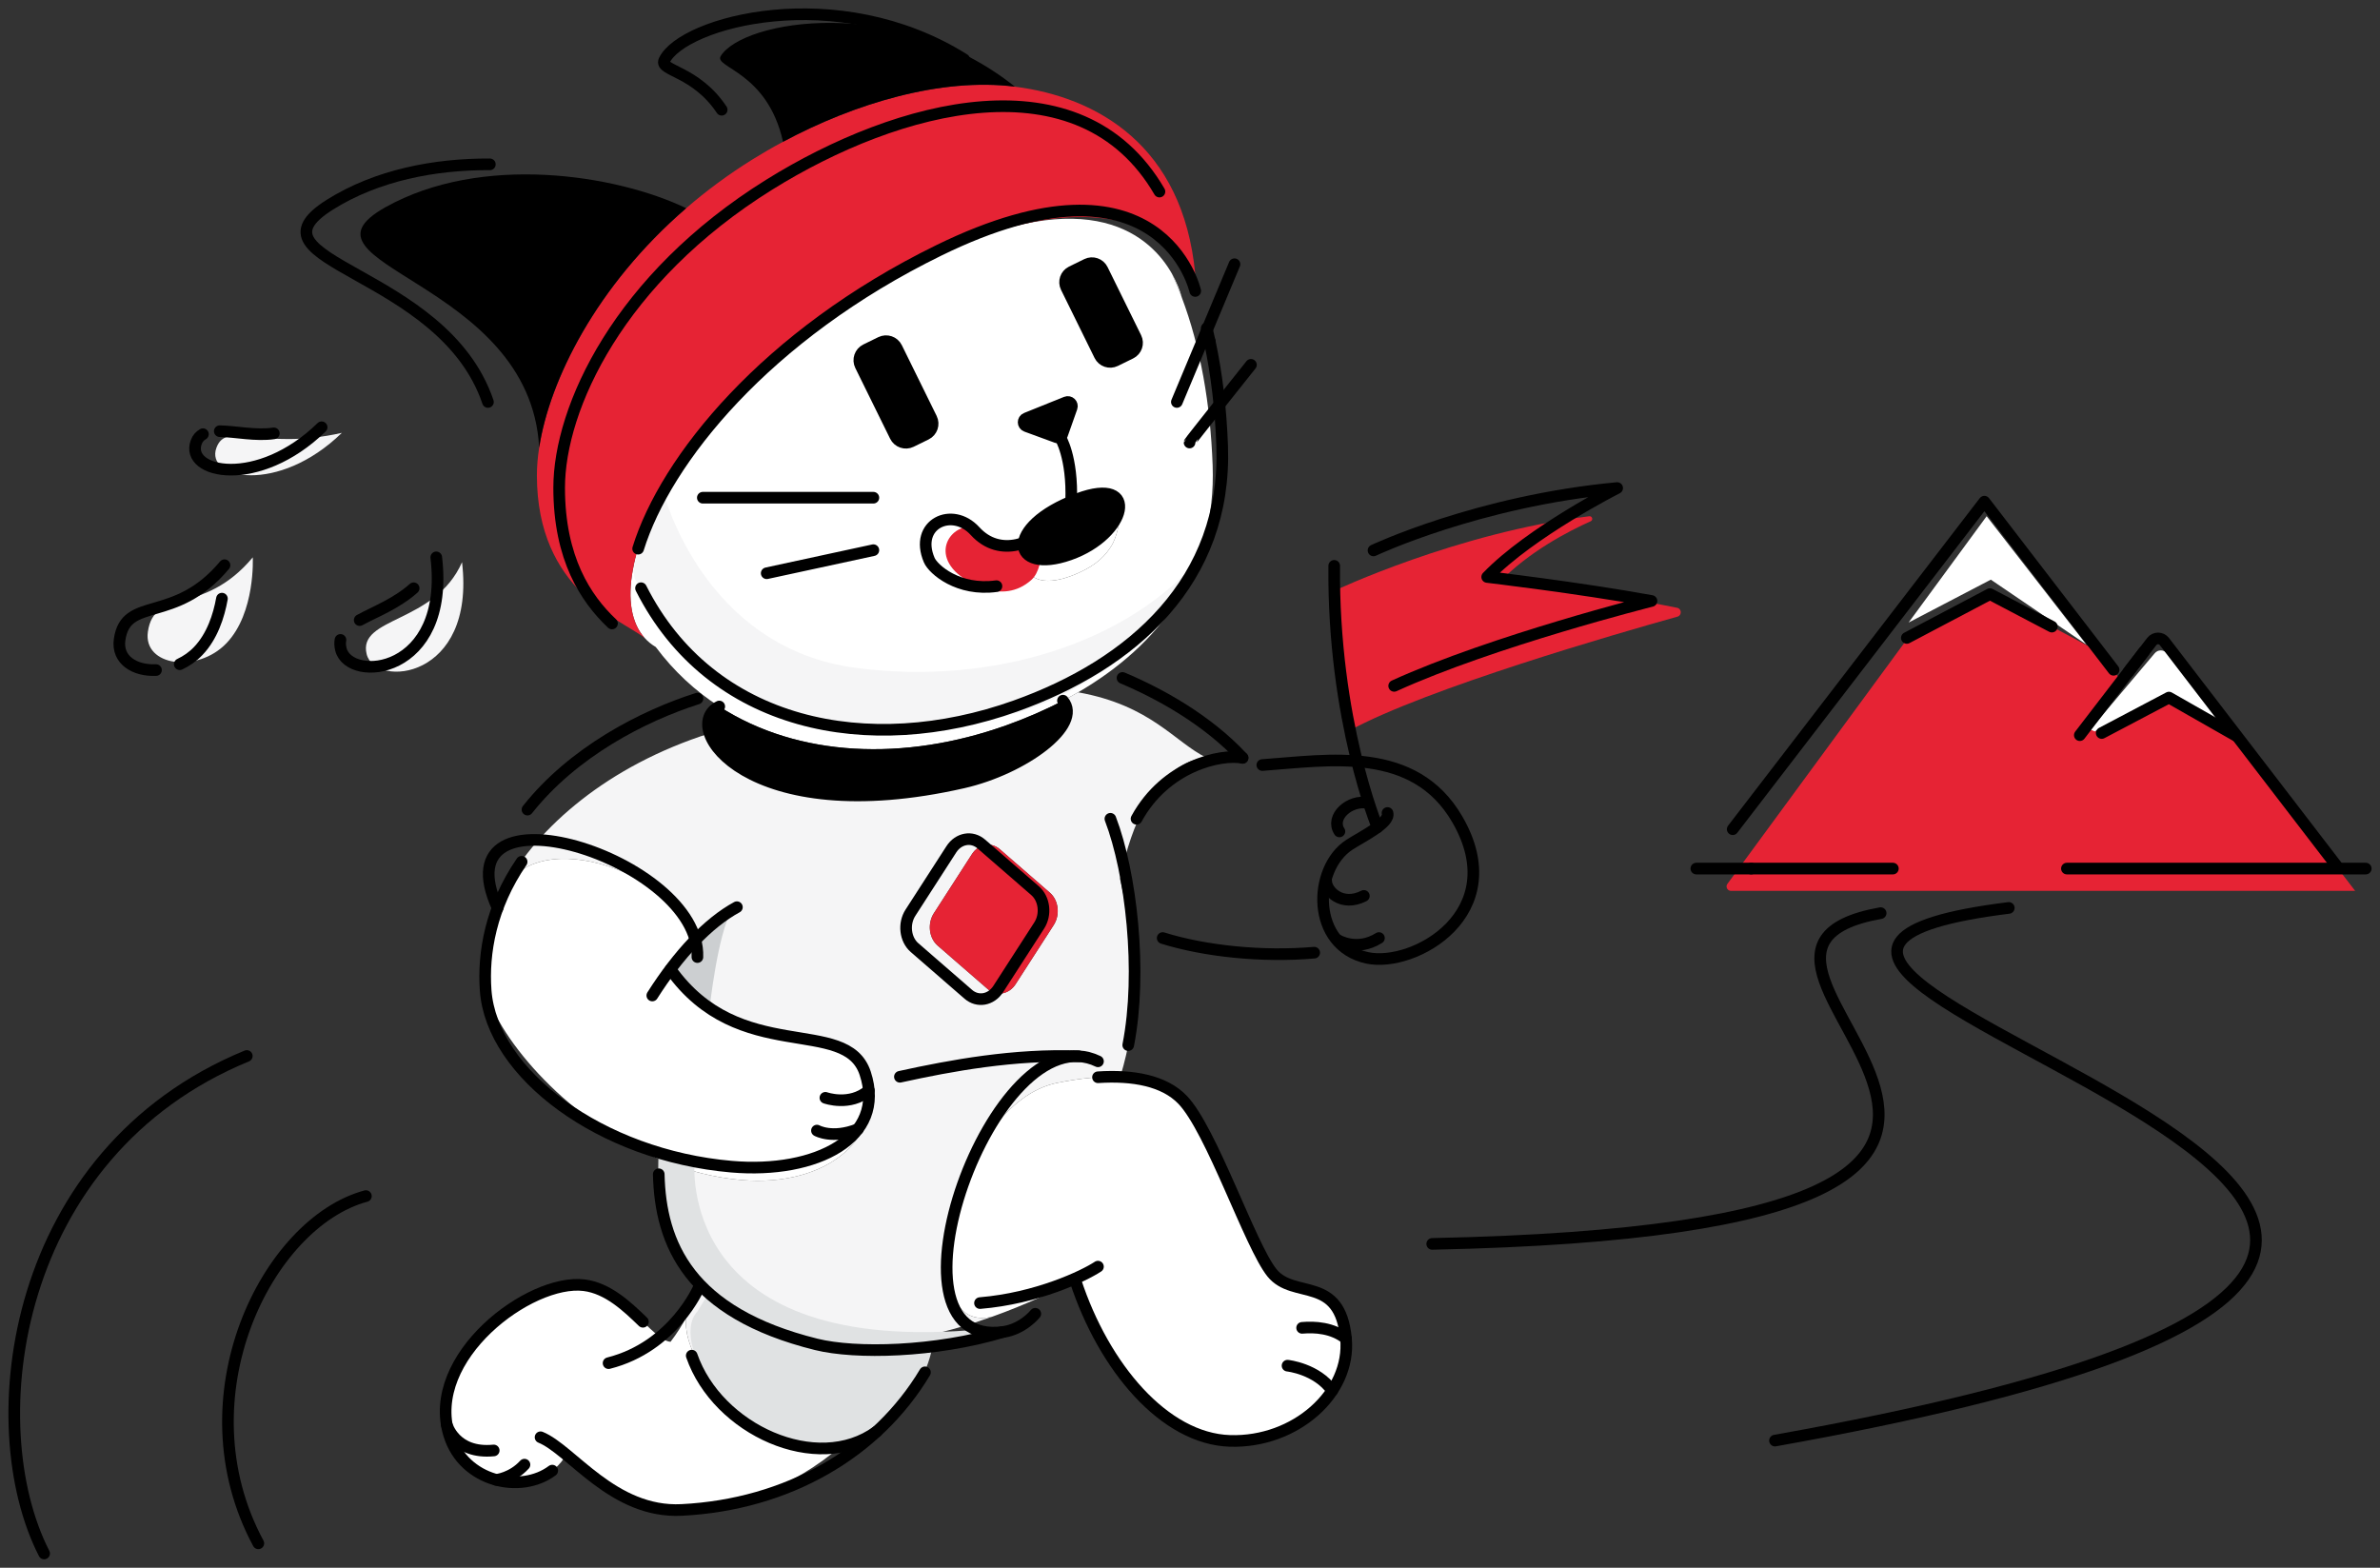 <?xml version="1.0" encoding="UTF-8"?>
<svg width="167px" height="110px" viewBox="0 0 167 110" version="1.1" xmlns="http://www.w3.org/2000/svg" xmlns:xlink="http://www.w3.org/1999/xlink">
    <rect x="0" y="0" width="167" height="110" fill="#333333" stroke="none"/>
    <title>Group 187@3x</title>
    <g id="Other" stroke="none" stroke-width="1" fill="none" fill-rule="evenodd">
        <g id="codic" transform="translate(-588, -184)">
            <g id="Group-3" transform="translate(452, 185)">
                <g id="Group-187" transform="translate(137, 0)">
                    <path d="M145.673,50.184 L146.473,50.433 L151.189,47.947 L155.906,50.633 L164.257,61.509 L141.586,61.509 L137.375,61.509 L120.462,61.509 C120.203,61.509 120.056,61.212 120.215,61.009 L132.924,43.696 L138.692,40.686 L146.105,44.635 L147.865,46.771 L145.673,50.184 Z" id="Fill-1" fill="#E62334"></path>
                    <path d="M151.063,44.853 L155.412,50.518 L150.696,47.832 L145.979,50.319 L145.673,50.184 L150.178,44.853 C150.402,44.562 150.838,44.562 151.063,44.853" id="Fill-3" fill="#FFFFFF"></path>
                    <polygon id="Fill-5" fill="#FFFFFF" points="138.399 35.221 145.397 44.227 138.692 39.671 132.924 42.681"></polygon>
                    <path d="M116.679,41.645 C117.01,41.712 117.026,42.18 116.7,42.269 C112.522,43.437 99.144,47.291 93.671,50.268 C93.157,47.676 92.707,44.349 92.629,40.452 C92.629,40.452 101.232,36.378 110.515,35.223 C110.725,35.196 110.809,35.487 110.615,35.575 C109.053,36.273 106.282,37.707 104.202,39.862 C104.202,39.862 110.911,40.475 116.679,41.645" id="Fill-7" fill="#E62334"></path>
                    <path d="M74.437,88.813 C73.034,89.568 70.991,90.541 68.614,91.389 C62.623,92.812 65.912,76.331 73.273,74.962 C74.792,74.66 76.282,74.504 77.626,74.565 C79.424,74.646 80.964,75.118 81.969,76.156 C84.01,78.268 86.724,86.42 88.255,88.312 C89.789,90.205 93.023,88.435 93.445,92.919 C93.808,96.749 89.899,100.247 85.305,100.102 C80.709,99.956 76.46,94.948 74.464,88.864 L74.437,88.813 Z" id="Fill-9" fill="#FFFFFF"></path>
                    <path d="M77.002,37.276 C77.565,36.354 78.37,32.946 75.675,33.609 C72.651,34.352 70.606,37.347 70.875,38.523 C71.142,39.699 72.355,40.241 74.684,39.197 C75.995,38.609 76.586,37.953 77.002,37.276 M45.014,44.398 C44.716,44.223 44.455,44.009 44.235,43.761 C44.235,43.761 44.233,43.759 44.231,43.759 C40.51,39.591 47.247,25.455 64.356,17.08 C75.593,11.577 79.802,15.669 81.241,18.219 C81.48,18.746 81.704,19.285 81.914,19.839 C81.916,19.849 81.918,19.855 81.918,19.855 C83.242,23.359 83.931,27.352 84.088,31.631 C84.361,39.077 80.336,44.272 74.649,47.576 C74.3,47.778 73.946,47.975 73.585,48.162 C72.31,48.83 70.967,49.408 69.578,49.902 C62.478,52.431 55.022,52.153 49.469,48.571 C47.789,47.487 46.282,46.101 45.014,44.398" id="Fill-11" fill="#FFFFFF"></path>
                    <path d="M72.932,63.914 C73.169,63.548 73.254,63.117 73.206,62.701 C73.159,62.288 72.975,61.902 72.667,61.635 L69.158,58.587 C68.848,58.318 68.479,58.225 68.122,58.288 C67.767,58.349 67.433,58.569 67.199,58.933 L64.53,63.074 C64.295,63.436 64.209,63.872 64.256,64.283 C64.305,64.698 64.487,65.082 64.795,65.351 L68.306,68.399 C68.614,68.666 68.985,68.761 69.34,68.698 C69.696,68.635 70.029,68.415 70.265,68.053 L72.932,63.914 Z M73.273,74.962 C65.912,76.331 62.623,92.812 68.614,91.389 C67.093,91.932 65.435,92.427 63.722,92.779 C61.61,93.212 59.41,93.436 57.275,93.28 C52.677,92.944 49.806,91.243 48.044,89.149 C45.475,86.101 45.259,82.224 45.491,80.527 L45.526,80.442 C47.261,81.146 49.111,81.632 51.031,81.797 C56.995,82.312 61.275,78.803 59.707,74.304 C58.563,71.018 55.199,72.428 52.053,71.162 C49.423,70.104 47.169,68.35 46.507,66.619 L46.423,66.549 C46.845,66.035 47.251,65.591 47.636,65.208 C47.589,61.23 37.507,56.511 34.43,61.228 C36.764,57.018 41.638,52.737 48.788,50.458 C49.622,52.965 55.193,56.495 66.581,53.905 C70.814,52.942 75.018,49.861 73.585,48.162 C73.946,47.975 74.3,47.778 74.649,47.576 C79.781,48.496 81.406,51.062 83.672,52.175 C83.672,52.175 79.369,51.909 77.591,60.673 C77.854,61.81 78.101,62.978 78.281,64.187 C78.745,67.264 78.79,70.617 77.63,74.477 L77.626,74.565 C76.282,74.504 74.792,74.66 73.273,74.962 L73.273,74.962 Z" id="Fill-13" fill="#F5F5F6"></path>
                    <path d="M81.449,18.616 C81.767,19.263 81.892,19.747 81.914,19.839 C81.704,19.285 81.48,18.746 81.241,18.219 C81.317,18.355 81.386,18.488 81.449,18.614 L81.449,18.616 Z" id="Fill-15" fill="#FFFFFF"></path>
                    <path d="M82.659,17.824 C81.22,15.275 75.593,11.577 64.356,17.08 C47.247,25.455 40.51,39.591 44.231,43.759 C42.535,42.43 36.681,40.458 36.673,32.359 C36.673,31.757 36.724,31.106 36.832,30.412 C37.56,25.679 40.83,19.064 47.149,13.608 C48.55,12.397 50.099,11.246 51.806,10.183 C52.493,9.756 53.207,9.341 53.945,8.948 C58.979,6.248 65.047,4.429 70.214,5.08 L70.216,5.082 C75.96,5.806 82.007,9.192 82.867,18.219 C82.804,18.093 82.735,17.961 82.659,17.824" id="Fill-17" fill="#E62334"></path>
                    <path d="M75.675,33.609 C78.37,32.946 77.565,36.354 77.002,37.276 C76.586,37.953 75.995,38.609 74.684,39.197 C72.355,40.241 71.142,39.699 70.875,38.523 C70.606,37.347 72.651,34.352 75.675,33.609" id="Fill-19" fill="#FFFFFF"></path>
                    <path d="M48.788,50.458 C48.515,49.634 48.756,48.919 49.469,48.571 C55.022,52.153 62.478,52.431 69.578,49.902 C70.967,49.408 72.31,48.83 73.585,48.162 C75.018,49.861 70.814,52.942 66.581,53.905 C55.193,56.495 49.622,52.965 48.788,50.458" id="Fill-21" fill="#000000"></path>
                    <path d="M73.206,62.701 C73.254,63.117 73.169,63.548 72.932,63.914 L70.265,68.053 C70.029,68.415 69.696,68.635 69.34,68.698 C68.985,68.761 68.614,68.666 68.306,68.399 L64.795,65.351 C64.487,65.082 64.305,64.698 64.256,64.283 C64.209,63.872 64.295,63.436 64.53,63.074 L67.199,58.933 C67.433,58.569 67.767,58.349 68.122,58.288 C68.479,58.225 68.848,58.318 69.158,58.587 L72.667,61.635 C72.975,61.902 73.159,62.288 73.206,62.701" id="Fill-23" fill="#E62334"></path>
                    <path d="M70.214,5.08 C65.047,4.429 58.979,6.248 53.945,8.948 L53.943,8.946 C52.846,4.012 49.07,3.751 49.571,2.935 C51.135,0.4 62.009,-1.456 70.214,5.08" id="Fill-25" fill="#000000"></path>
                    <path d="M63.722,92.779 L63.728,92.812 C62.652,95.133 61.137,97.425 59.187,99.38 L59.185,99.378 C54.228,103.006 46.594,95.266 47.159,91.418 L47.159,91.414 C47.846,90.107 48.044,89.149 48.044,89.149 C49.806,91.243 52.677,92.944 57.275,93.28 C59.41,93.436 61.61,93.212 63.722,92.779" id="Fill-27" fill="#F5F5F6"></path>
                    <path d="M46.423,66.549 L46.507,66.619 C47.169,68.35 49.423,70.104 52.053,71.162 C55.199,72.428 58.563,71.018 59.707,74.304 C61.275,78.803 56.995,82.312 51.031,81.797 C49.111,81.632 47.261,81.146 45.526,80.442 C38.964,77.778 34.038,71.981 33.078,68.497 C32.509,66.431 32.98,63.843 34.43,61.228 C37.507,56.511 47.589,61.23 47.636,65.208 C47.251,65.591 46.845,66.035 46.423,66.549" id="Fill-29" fill="#FFFFFF"></path>
                    <path d="M46.05,93.149 C46.515,92.543 46.878,91.951 47.159,91.418 C46.594,95.266 54.228,103.006 59.185,99.378 L59.187,99.38 C56.133,102.443 52.012,104.687 46.833,104.948 C43.232,105.129 40.689,102.675 38.73,101.061 C37.082,104.056 31.734,103.592 30.521,99.696 C28.82,94.224 36.177,88.707 39.982,89.177 C42.837,89.529 44.757,93.037 46.05,93.149" id="Fill-31" fill="#FFFFFF"></path>
                    <path d="M47.149,13.608 C40.83,19.064 37.56,25.679 36.832,30.412 C36.21,18.618 18.833,17.584 26.041,13.543 C32.766,9.774 42.176,11.229 47.149,13.608" id="Fill-33" fill="#000000"></path>
                    <path d="M31.42,38.446 C32.393,46.695 25.321,47.3 24.728,44.9 C24.08,42.271 29.524,42.766 31.42,38.446" id="Fill-35" fill="#F5F5F6"></path>
                    <path d="M14.188,30.412 C14.902,28.495 17.28,30.654 22.987,29.372 C18.523,33.715 13.369,32.618 14.188,30.412" id="Fill-37" fill="#F5F5F6"></path>
                    <path d="M16.737,38.106 C16.737,38.106 16.935,41.995 14.892,44.129 C12.851,46.264 9.038,45.737 9.376,43.334 C9.815,40.212 13.246,42.288 16.737,38.106" id="Fill-39" fill="#F5F5F6"></path>
                    <path d="M47.739,80.5 C47.739,80.5 46.371,93.918 67.016,92.341 C67.016,92.341 67.346,92.811 69.247,92.674 L64.374,93.732 C64.374,93.732 63.355,99.42 57.307,100.497 C51.259,101.573 45.751,93.376 47.94,91.017 L48.679,89.809 C48.679,89.809 44.771,86.167 45.223,79.882 C45.223,79.882 46.37,80.433 47.739,80.5" id="Fill-41" fill="#E0E2E3"></path>
                    <path d="M45.547,33.523 C45.547,33.523 48.313,44.458 59.062,45.862 C68.732,47.125 78.202,44.082 83.207,38.107 C83.207,38.107 77.097,53.676 54.912,49.493 C49.74,48.517 45.435,42.759 43.619,39.753 C42.83,38.447 45.547,33.523 45.547,33.523" id="Fill-43" fill="#F5F5F6"></path>
                    <path d="M48.791,69.739 C48.791,69.739 49.362,64.494 50.356,62.854 C50.356,62.854 47.296,64.936 46.276,67.005 C46.276,67.005 47.078,69.043 48.791,69.739" id="Fill-45" fill="#CCCFD1"></path>
                    <path d="M72.031,35.711 C71.559,36.961 69.544,38.07 67.817,36.347 C66.607,35.14 64.166,37.185 66.021,39.092 C66.663,39.752 69.313,41.539 71.37,39.689 C72.471,38.698 72.031,35.711 72.031,35.711" id="Fill-47" fill="#E62334"></path>
                    <path d="M36.012,55.807 C39.209,51.766 44.093,49.24 47.94,48.015" id="Stroke-49" stroke="#000000" stroke-width="0.816" stroke-linecap="round" stroke-linejoin="round"></path>
                    <path d="M46.05,67.019 C50.882,73.825 58.355,70.231 59.708,74.303 C61.211,78.824 56.294,81.374 50.329,80.86 C41.147,80.067 33.506,74.33 33.078,68.498 C32.886,65.883 33.435,62.627 35.602,59.468" id="Stroke-51" stroke="#000000" stroke-width="0.816" stroke-linecap="round" stroke-linejoin="round"></path>
                    <path d="M76.044,74.586 C78.51,74.427 80.679,74.824 81.969,76.157 C84.011,78.267 86.725,86.42 88.256,88.312 C89.788,90.205 93.022,88.435 93.446,92.92 C93.808,96.749 89.899,100.247 85.304,100.102 C80.71,99.956 76.459,94.949 74.464,88.864" id="Stroke-53" stroke="#000000" stroke-width="0.816" stroke-linecap="round" stroke-linejoin="round"></path>
                    <path d="M62.144,74.552 C65.784,73.754 70.144,72.953 74.685,73.115" id="Stroke-55" stroke="#000000" stroke-width="0.816" stroke-linecap="round" stroke-linejoin="round"></path>
                    <path d="M67.764,90.431 C71.737,90.104 75.044,88.533 76.042,87.874" id="Stroke-57" stroke="#000000" stroke-width="0.816" stroke-linecap="round" stroke-linejoin="round"></path>
                    <path d="M45.223,81.392 C45.334,86.272 47.35,91.118 56.279,93.33 C59.025,94.01 64.6,93.895 69.39,92.458" id="Stroke-59" stroke="#000000" stroke-width="0.816" stroke-linecap="round" stroke-linejoin="round"></path>
                    <path d="M36.93,99.846 C39.097,100.723 42.019,105.189 46.833,104.947 C54.248,104.574 60.521,100.939 63.903,95.29" id="Stroke-61" stroke="#000000" stroke-width="0.816" stroke-linecap="round" stroke-linejoin="round"></path>
                    <path d="M41.702,94.646 C46.276,93.492 48.043,89.326 48.043,89.326" id="Stroke-63" stroke="#000000" stroke-width="0.816" stroke-linecap="round" stroke-linejoin="round"></path>
                    <path d="M83.88,22.938 C84.377,25.25 84.662,27.709 84.756,30.268 C85.105,39.784 78.433,45.624 70.245,48.541 C59.933,52.215 48.868,49.962 43.979,40.272" id="Stroke-65" stroke="#000000" stroke-width="0.816" stroke-linecap="round" stroke-linejoin="round"></path>
                    <path d="M83.673,22.031 C83.746,22.331 83.815,22.633 83.88,22.938" id="Stroke-67" stroke="#000000" stroke-width="0.816" stroke-linecap="round" stroke-linejoin="round"></path>
                    <path d="M43.777,37.499 C45.715,31.249 52.755,22.502 64.867,16.572 C80.529,8.904 82.867,19.416 82.867,19.416" id="Stroke-69" stroke="#000000" stroke-width="0.816" stroke-linecap="round" stroke-linejoin="round"></path>
                    <path d="M41.943,42.746 C40.108,41.01 38.241,38.204 38.235,33.242 C38.23,27.608 42.452,18.51 52.977,11.957 C61.994,6.344 74.791,2.873 80.357,12.442" id="Stroke-71" stroke="#000000" stroke-width="0.816" stroke-linecap="round" stroke-linejoin="round"></path>
                    <path d="M33.372,10.53 C29.51,10.512 25.452,11.285 22.148,13.361 C15.68,17.424 30.075,17.872 33.239,27.204" id="Stroke-73" stroke="#000000" stroke-width="0.816" stroke-linecap="round" stroke-linejoin="round"></path>
                    <path d="M66.651,3.166 C57.767,-2.421 46.883,0.548 45.611,3.242 C45.271,3.963 47.825,3.974 49.64,6.7" id="Stroke-75" stroke="#000000" stroke-width="0.816" stroke-linecap="round" stroke-linejoin="round"></path>
                    <path d="M49.47,48.571 C46.584,49.975 51.445,57.349 66.58,53.905 C70.813,52.941 75.019,49.861 73.585,48.162" id="Stroke-77" stroke="#000000" stroke-width="0.816" stroke-linecap="round" stroke-linejoin="round"></path>
                    <path d="M44.113,91.743 C43.018,90.685 41.662,89.385 39.983,89.177 C36.178,88.707 28.82,94.223 30.521,99.695 C31.549,103 35.552,103.836 37.75,102.187" id="Stroke-79" stroke="#000000" stroke-width="0.816" stroke-linecap="round" stroke-linejoin="round"></path>
                    <path d="M76.044,73.469 C68.731,69.936 60.283,93.731 69.39,92.458 C70.786,92.263 71.644,91.181 71.644,91.181" id="Stroke-81" stroke="#000000" stroke-width="0.816" stroke-linecap="round" stroke-linejoin="round"></path>
                    <path d="M76.914,56.451 C78.37,60.248 79.169,67.206 78.166,72.33" id="Stroke-83" stroke="#000000" stroke-width="0.816" stroke-linecap="round" stroke-linejoin="round"></path>
                    <path d="M80.583,64.819 C83.559,65.746 87.575,66.162 91.215,65.845" id="Stroke-85" stroke="#000000" stroke-width="0.816" stroke-linecap="round" stroke-linejoin="round"></path>
                    <path d="M33.915,62.705 C29.704,53.501 48.188,59.256 47.936,66.153" id="Stroke-87" stroke="#000000" stroke-width="0.816" stroke-linecap="round" stroke-linejoin="round"></path>
                    <path d="M50.707,62.652 C48.689,63.747 46.61,65.951 44.771,68.849" id="Stroke-89" stroke="#000000" stroke-width="0.816" stroke-linecap="round" stroke-linejoin="round"></path>
                    <path d="M86.189,52.174 C83.725,49.51 80.357,47.659 77.764,46.568" id="Stroke-91" stroke="#000000" stroke-width="0.816" stroke-linecap="round" stroke-linejoin="round"></path>
                    <path d="M87.575,52.679 C92.285,52.341 98.231,51.289 101.252,56.483 C105.085,63.07 98.213,66.915 94.939,66.21 C90.983,65.358 91.092,59.944 93.692,58.268 C94.599,57.684 96.57,56.731 96.358,56.044" id="Stroke-93" stroke="#000000" stroke-width="0.816" stroke-linecap="round" stroke-linejoin="round"></path>
                    <path d="M74.054,37.91 C69.973,39.346 69.332,35.997 74.629,34.008 C79.053,32.348 78.092,36.489 74.054,37.91" id="Fill-95" fill="#000000"></path>
                    <path d="M74.054,37.91 C69.973,39.346 69.332,35.997 74.629,34.008 C79.053,32.348 78.092,36.489 74.054,37.91 Z" id="Stroke-97" stroke="#000000" stroke-width="0.816" stroke-linecap="round" stroke-linejoin="round"></path>
                    <path d="M47.538,94.119 C49.338,99.317 56.348,102.493 60.523,99.438" id="Stroke-99" stroke="#000000" stroke-width="0.816" stroke-linecap="round" stroke-linejoin="round"></path>
                    <path d="M130.961,63.07 C114.018,66.083 157.298,85.083 99.495,86.279" id="Stroke-101" stroke="#000000" stroke-width="0.816" stroke-linecap="round" stroke-linejoin="round"></path>
                    <path d="M139.953,62.705 C104.168,67.159 207.363,85.13 123.547,100.08" id="Stroke-103" stroke="#000000" stroke-width="0.816" stroke-linecap="round" stroke-linejoin="round"></path>
                    <path d="M95.654,57.046 C95.654,57.046 92.519,49.513 92.619,38.702" id="Stroke-105" stroke="#000000" stroke-width="0.816" stroke-linecap="round" stroke-linejoin="round"></path>
                    <path d="M95.376,37.62 C95.376,37.62 102.709,34.153 112.474,33.244 C112.474,33.244 106.411,36.314 103.353,39.484 C103.353,39.484 109.706,40.228 114.882,41.167 C114.882,41.167 103.768,43.959 96.826,47.125" id="Stroke-107" stroke="#000000" stroke-width="0.816" stroke-linecap="round" stroke-linejoin="round"></path>
                    <path d="M148.359,46.128 L149.985,44.012 C150.208,43.722 150.646,43.722 150.869,44.012 L163.009,59.823" id="Stroke-109" stroke="#000000" stroke-width="0.816" stroke-linecap="round" stroke-linejoin="round"></path>
                    <polyline id="Stroke-111" stroke="#000000" stroke-width="0.816" stroke-linecap="round" stroke-linejoin="round" points="120.58 57.182 138.241 34.2 147.306 45.997"></polyline>
                    <line x1="121.877" y1="59.944" x2="118.029" y2="59.944" id="Stroke-113" stroke="#000000" stroke-width="0.816" stroke-linecap="round" stroke-linejoin="round"></line>
                    <line x1="131.819" y1="59.944" x2="121.877" y2="59.944" id="Stroke-115" stroke="#000000" stroke-width="0.816" stroke-linecap="round" stroke-linejoin="round"></line>
                    <line x1="165" y1="59.944" x2="144.031" y2="59.944" id="Stroke-117" stroke="#000000" stroke-width="0.816" stroke-linecap="round" stroke-linejoin="round"></line>
                    <path d="M11.612,45.605 C12.08,45.387 12.525,45.08 12.908,44.679 C13.892,43.651 14.356,42.215 14.573,41.004" id="Stroke-119" stroke="#000000" stroke-width="0.816" stroke-linecap="round" stroke-linejoin="round"></path>
                    <path d="M14.753,38.658 C11.261,42.838 7.831,40.763 7.392,43.885 C7.191,45.314 8.457,46.079 9.946,46.016" id="Stroke-121" stroke="#000000" stroke-width="0.816" stroke-linecap="round" stroke-linejoin="round"></path>
                    <path d="M24.239,42.509 C25.302,41.926 26.794,41.371 28.026,40.275" id="Stroke-123" stroke="#000000" stroke-width="0.816" stroke-linecap="round" stroke-linejoin="round"></path>
                    <path d="M29.612,38.107 C30.585,46.355 23.512,46.959 22.92,44.56 C22.859,44.315 22.852,44.097 22.89,43.899" id="Stroke-125" stroke="#000000" stroke-width="0.816" stroke-linecap="round" stroke-linejoin="round"></path>
                    <path d="M14.421,29.255 C15.518,29.272 16.957,29.595 18.213,29.407" id="Stroke-127" stroke="#000000" stroke-width="0.816" stroke-linecap="round" stroke-linejoin="round"></path>
                    <path d="M21.569,28.979 C17.106,33.321 11.951,32.225 12.772,30.018 C12.868,29.76 13.029,29.583 13.241,29.465" id="Stroke-129" stroke="#000000" stroke-width="0.816" stroke-linecap="round" stroke-linejoin="round"></path>
                    <path d="M71.915,63.945 L69.047,68.392 C68.794,68.782 68.436,69.018 68.053,69.086 C67.672,69.153 67.273,69.051 66.942,68.764 L63.17,65.489 C62.84,65.202 62.645,64.788 62.593,64.342 C62.541,63.899 62.633,63.432 62.884,63.042 L65.753,58.593 C66.005,58.203 66.364,57.967 66.746,57.899 C67.129,57.831 67.526,57.934 67.858,58.221 L71.629,61.496 C71.961,61.783 72.156,62.199 72.208,62.643 C72.26,63.088 72.168,63.553 71.915,63.945 Z" id="Stroke-131" stroke="#000000" stroke-width="0.816"></path>
                    <path d="M63.98,29.467 L62.931,29.981 C62.522,30.182 62.027,30.014 61.826,29.605 L59.381,24.64 C59.18,24.232 59.349,23.738 59.758,23.537 L60.807,23.023 C61.217,22.822 61.712,22.99 61.913,23.399 L64.357,28.364 C64.558,28.773 64.39,29.266 63.98,29.467" id="Fill-133" fill="#000000"></path>
                    <path d="M63.98,29.467 L62.931,29.981 C62.522,30.182 62.027,30.014 61.826,29.605 L59.381,24.64 C59.18,24.232 59.349,23.738 59.758,23.537 L60.807,23.023 C61.217,22.822 61.712,22.99 61.913,23.399 L64.357,28.364 C64.558,28.773 64.39,29.266 63.98,29.467 Z" id="Stroke-135" stroke="#000000" stroke-width="0.816" stroke-linecap="round" stroke-linejoin="round"></path>
                    <path d="M78.332,23.783 L77.259,24.309 C76.856,24.507 76.369,24.341 76.171,23.939 L73.817,19.158 C73.62,18.756 73.786,18.271 74.188,18.073 L75.262,17.547 C75.664,17.35 76.151,17.515 76.349,17.917 L78.703,22.698 C78.901,23.1 78.735,23.585 78.332,23.783" id="Fill-137" fill="#000000"></path>
                    <path d="M78.332,23.783 L77.259,24.309 C76.856,24.507 76.369,24.341 76.171,23.939 L73.817,19.158 C73.62,18.756 73.786,18.271 74.188,18.073 L75.262,17.547 C75.664,17.35 76.151,17.515 76.349,17.917 L78.703,22.698 C78.901,23.1 78.735,23.585 78.332,23.783 Z" id="Stroke-139" stroke="#000000" stroke-width="0.816" stroke-linecap="round" stroke-linejoin="round"></path>
                    <path d="M71.008,28.356 L73.813,27.226 C74.046,27.132 74.281,27.356 74.198,27.593 L73.523,29.504 C73.469,29.657 73.3,29.737 73.147,29.681 L71.017,28.9 C70.766,28.808 70.76,28.456 71.008,28.356" id="Fill-141" fill="#000000"></path>
                    <path d="M71.008,28.356 L73.813,27.226 C74.046,27.132 74.281,27.356 74.198,27.593 L73.523,29.504 C73.469,29.657 73.3,29.737 73.147,29.681 L71.017,28.9 C70.766,28.808 70.76,28.456 71.008,28.356 Z" id="Stroke-143" stroke="#000000" stroke-width="0.816" stroke-linecap="round" stroke-linejoin="round"></path>
                    <path d="M73.384,29.668 C73.384,29.668 74.278,31.051 74.16,34.197" id="Stroke-145" stroke="#000000" stroke-width="0.816" stroke-linecap="round" stroke-linejoin="round"></path>
                    <line x1="144.936" y1="50.583" x2="149.429" y2="44.736" id="Stroke-147" stroke="#000000" stroke-width="0.816" stroke-linecap="round" stroke-linejoin="round"></line>
                    <polyline id="Stroke-149" stroke="#000000" stroke-width="0.816" stroke-linecap="round" stroke-linejoin="round" points="146.473 50.433 151.19 47.946 155.907 50.633"></polyline>
                    <polyline id="Stroke-151" stroke="#000000" stroke-width="0.816" stroke-linecap="round" stroke-linejoin="round" points="132.797 43.761 138.629 40.686 142.974 42.967"></polyline>
                    <path d="M86.189,52.174 C84.666,51.876 80.779,52.729 78.748,56.45" id="Stroke-153" stroke="#000000" stroke-width="0.816" stroke-linecap="round" stroke-linejoin="round"></path>
                    <path d="M94.979,55.345 C93.722,55.079 92.315,56.321 92.984,57.337" id="Stroke-155" stroke="#000000" stroke-width="0.816" stroke-linecap="round" stroke-linejoin="round"></path>
                    <path d="M92.055,60.814 C92.055,61.526 93.15,62.652 94.7,61.862" id="Stroke-157" stroke="#000000" stroke-width="0.816" stroke-linecap="round" stroke-linejoin="round"></path>
                    <path d="M90.367,92.169 C91.262,92.09 92.496,92.163 93.446,92.92" id="Stroke-159" stroke="#000000" stroke-width="0.816" stroke-linecap="round" stroke-linejoin="round"></path>
                    <path d="M89.344,94.823 C89.344,94.823 91.392,95.037 92.478,96.573" id="Stroke-161" stroke="#000000" stroke-width="0.816" stroke-linecap="round" stroke-linejoin="round"></path>
                    <path d="M30.345,98.954 C30.345,98.954 30.902,101.044 33.643,100.772" id="Stroke-163" stroke="#000000" stroke-width="0.816" stroke-linecap="round" stroke-linejoin="round"></path>
                    <path d="M33.825,102.835 C33.825,102.835 34.925,102.726 35.801,101.768" id="Stroke-165" stroke="#000000" stroke-width="0.816" stroke-linecap="round" stroke-linejoin="round"></path>
                    <path d="M92.834,64.942 C92.834,64.942 94.179,65.807 95.758,64.819" id="Stroke-167" stroke="#000000" stroke-width="0.816" stroke-linecap="round" stroke-linejoin="round"></path>
                    <path d="M56.916,76.029 C56.916,76.029 58.634,76.653 59.965,75.512" id="Stroke-169" stroke="#000000" stroke-width="0.816" stroke-linecap="round" stroke-linejoin="round"></path>
                    <path d="M56.323,78.328 C56.323,78.328 57.403,78.942 59.196,78.229" id="Stroke-171" stroke="#000000" stroke-width="0.816" stroke-linecap="round" stroke-linejoin="round"></path>
                    <path d="M72.724,35.75 C71.701,37.052 69.194,38.215 67.417,36.265 C65.814,34.507 63.123,35.77 64.202,38.298 C64.483,38.955 66.244,40.5 68.92,40.128" id="Stroke-173" stroke="#000000" stroke-width="0.816" stroke-linecap="round" stroke-linejoin="round"></path>
                    <line x1="81.578" y1="27.204" x2="85.621" y2="17.54" id="Stroke-175" stroke="#000000" stroke-width="0.816" stroke-linecap="round" stroke-linejoin="round"></line>
                    <path d="M82.469,30.049 C82.469,30.006 86.777,24.599 86.777,24.599" id="Stroke-177" stroke="#000000" stroke-width="0.816" stroke-linecap="round" stroke-linejoin="round"></path>
                    <line x1="60.283" y1="33.922" x2="48.316" y2="33.922" id="Stroke-179" stroke="#000000" stroke-width="0.816" stroke-linecap="round" stroke-linejoin="round"></line>
                    <line x1="60.283" y1="37.603" x2="52.798" y2="39.222" id="Stroke-181" stroke="#000000" stroke-width="0.816" stroke-linecap="round" stroke-linejoin="round"></line>
                    <path d="M24.675,82.924 C17.747,84.786 11.612,97.053 17.127,107.288" id="Stroke-183" stroke="#000000" stroke-width="0.816" stroke-linecap="round" stroke-linejoin="round"></path>
                    <path d="M16.317,73.094 C-0.191,79.882 -2.541,98.954 2.097,108" id="Stroke-185" stroke="#000000" stroke-width="0.816" stroke-linecap="round" stroke-linejoin="round"></path>
                </g>
            </g>
        </g>
    </g>
</svg>